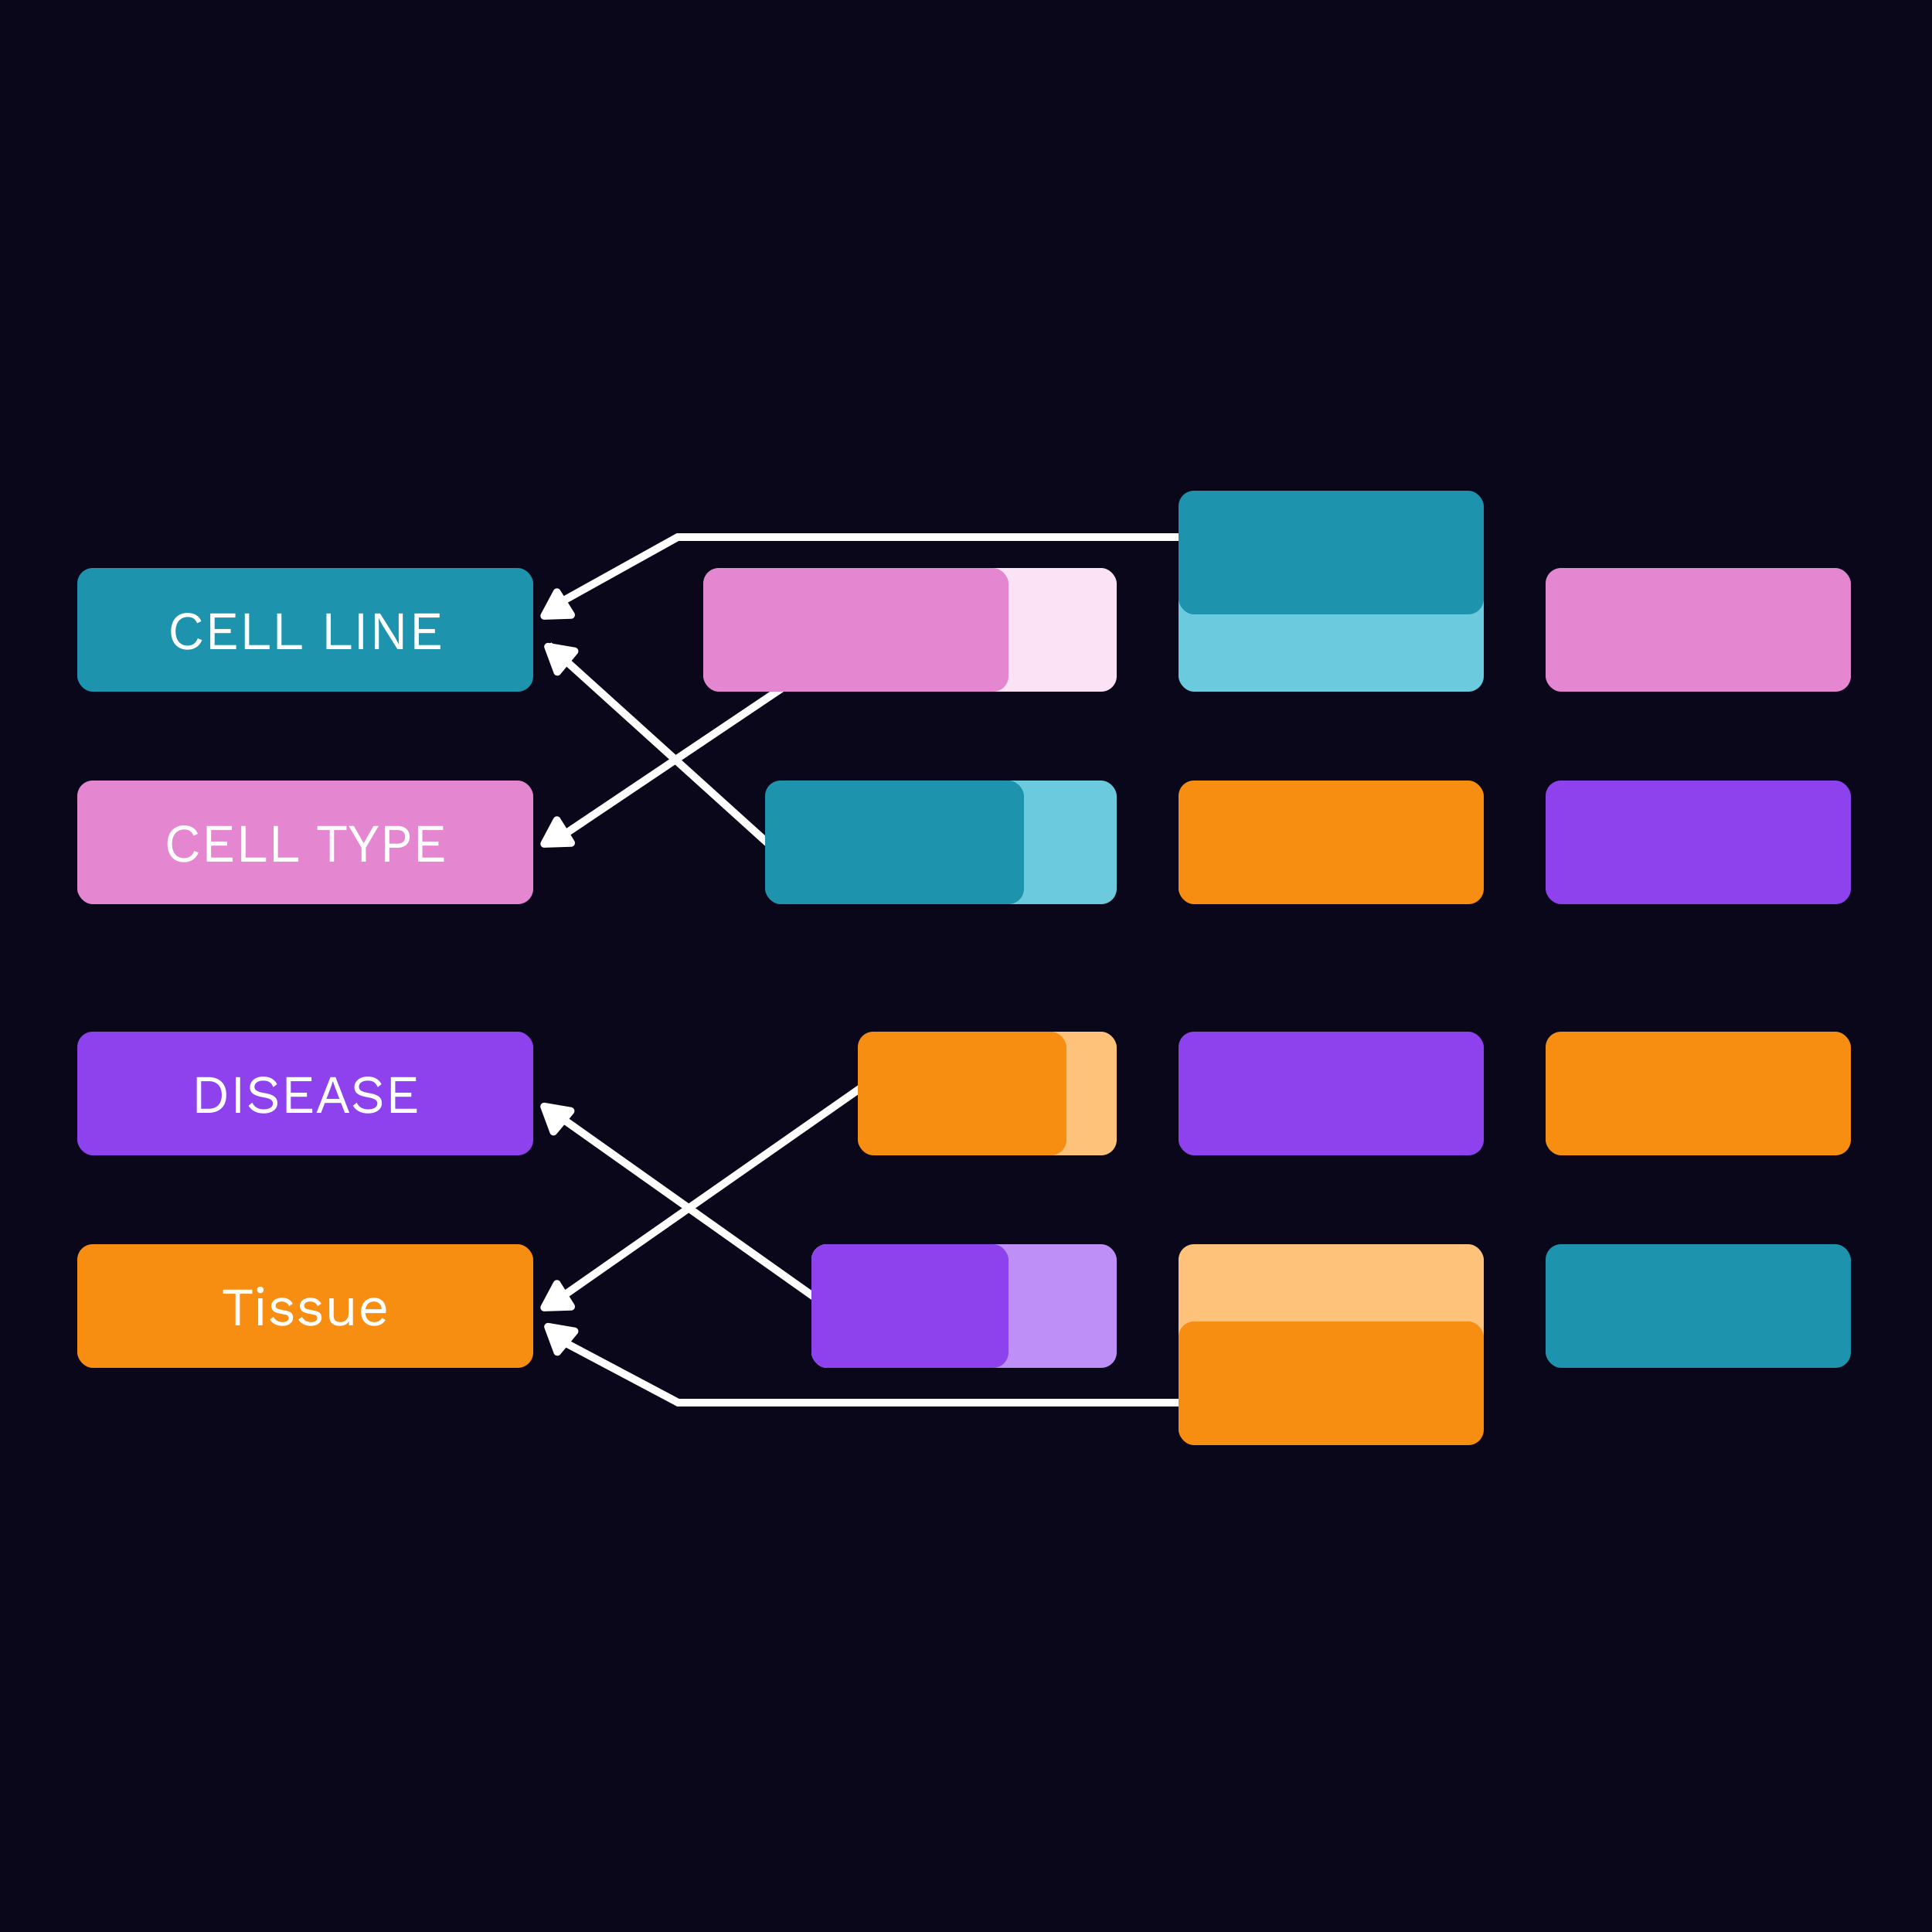 <svg xmlns="http://www.w3.org/2000/svg" xmlns:xlink="http://www.w3.org/1999/xlink" width="500" height="500" fill="none" xmlns:v="https://vecta.io/nano"><path fill="#0a071b" d="M0 0h500v500H0z"/><g stroke="#fff" stroke-width="2"><path d="M310 363H175.5l-33-17.5M214 338l-72-51"/><path d="M225 280l-83 58"/><path d="M308 139H175.383L143 157" stroke-linecap="square"/><path d="M204 223l-62-56"/><path d="M204 177l-61 41"/></g><rect x="20" y="322" width="118" height="32" rx="4" fill="#f78e12"/><rect x="400" y="147" width="79" height="32" rx="4" fill="#e587d0"/><rect x="305" y="202" width="79" height="32" rx="4" fill="#f78e12"/><rect x="305" y="322" width="79" height="32" rx="4" fill="#ffc27a"/><rect x="20" y="147" width="118" height="32" rx="4" fill="#1d93ad"/><path d="M52.276 165.634l-1.12-.42c-.406 1.246-1.372 1.876-2.604 1.876-1.918 0-3.108-1.386-3.108-3.71 0-2.338 1.274-3.71 3.164-3.71 1.232 0 1.988.56 2.394 1.624l1.106-.518c-.588-1.4-1.792-2.156-3.584-2.156-2.576 0-4.256 1.834-4.256 4.76s1.652 4.76 4.284 4.76c1.736 0 3.136-.924 3.724-2.506zm3.27 1.316v-3.108h4.172v-1.05h-4.172v-2.982h5.362v-1.05h-6.482V168h6.692v-1.05h-5.572zm8.928 0v-8.19h-1.12V168h6.412v-1.05h-5.292zm8.367 0v-8.19h-1.12V168h6.412v-1.05h-5.292zm12.756 0v-8.19h-1.12V168h6.412v-1.05h-5.292zm8.367-8.19h-1.12V168h1.12v-9.24zm10.275 0h-1.064v6.524l.056 1.484h-.014l-.994-1.848-3.85-6.16h-1.386V168h1.064v-6.524l-.056-1.484h.014l.98 1.82 3.864 6.188h1.386v-9.24zm4.149 8.19v-3.108h4.172v-1.05h-4.172v-2.982h5.362v-1.05h-6.482V168h6.692v-1.05h-5.572z" fill="#fff"/><rect x="20" y="202" width="118" height="32" rx="4" fill="#e587d0"/><rect x="20" y="267" width="118" height="32" rx="4" fill="#8e42ee"/><rect x="210" y="147" width="79" height="32" rx="4" fill="#fbe3f5"/><rect x="229" y="267" width="60" height="32" rx="4" fill="#ffc27a"/><rect x="210" y="322" width="79" height="32" rx="4" fill="#bd8ff7"/><rect x="305" y="147" width="79" height="32" rx="4" fill="#6ccade"/><g fill="#8e42ee"><rect x="305" y="267" width="79" height="32" rx="4"/><rect x="210" y="322" width="51" height="32" rx="4"/><rect x="400" y="202" width="79" height="32" rx="4"/></g><g fill="#f78e12"><rect x="400" y="267" width="79" height="32" rx="4"/><rect x="222" y="267" width="54" height="32" rx="4"/><rect x="305" y="342" width="79" height="32" rx="4"/></g><rect x="305" y="127" width="79" height="32" rx="4" fill="#1d93ad"/><rect x="226.243" y="202" width="62.757" height="32" rx="4" fill="#6ccade"/><g fill="#1d93ad"><rect x="198" y="202" width="67" height="32" rx="4"/><rect x="400" y="322" width="79" height="32" rx="4"/></g><path d="M51.36 220.634l-1.12-.42c-.406 1.246-1.372 1.876-2.604 1.876-1.918 0-3.108-1.386-3.108-3.71 0-2.338 1.274-3.71 3.164-3.71 1.232 0 1.988.56 2.394 1.624l1.106-.518c-.588-1.4-1.792-2.156-3.584-2.156-2.576 0-4.256 1.834-4.256 4.76s1.652 4.76 4.284 4.76c1.736 0 3.136-.924 3.724-2.506zm3.27 1.316v-3.108h4.172v-1.05H54.63v-2.982h5.362v-1.05H53.51V223h6.692v-1.05H54.63zm8.928 0v-8.19h-1.12V223h6.412v-1.05h-5.292zm8.367 0v-8.19h-1.12V223h6.412v-1.05h-5.292zm17.749-8.19h-7.56v1.05h3.22V223h1.12v-8.19h3.22v-1.05zm8.309 0h-1.33l-2.534 4.48-2.534-4.48h-1.33l3.304 5.628V223h1.12v-3.612l3.304-5.628zm4.918 0h-3.262V223h1.12v-3.612h2.142c1.862 0 3.108-1.078 3.108-2.814s-1.246-2.814-3.108-2.814zm-.168 4.578h-1.974v-3.528h1.974c1.456 0 2.1.616 2.1 1.764s-.644 1.764-2.1 1.764zm6.571 3.612v-3.108h4.172v-1.05h-4.172v-2.982h5.362v-1.05h-6.482V223h6.692v-1.05h-5.572zm-55.389 56.81h-2.982V288h2.982c2.898 0 4.648-1.652 4.648-4.62s-1.75-4.62-4.648-4.62zm.112 8.19h-1.974v-7.14h1.974c2.114 0 3.36 1.33 3.36 3.57s-1.246 3.57-3.36 3.57zm8.116-8.19h-1.12V288h1.12v-9.24zm5.991-.14c-2.142 0-3.444 1.26-3.444 2.744 0 1.414.896 2.17 3.388 2.604 1.946.336 2.548.798 2.548 1.596 0 .994-.952 1.526-2.38 1.526-1.512 0-2.464-.672-2.954-1.736l-.966.784c.644 1.148 1.932 2.002 3.892 2.002 2.156 0 3.57-1.05 3.57-2.632 0-1.428-.882-2.212-3.36-2.632-1.946-.336-2.562-.77-2.562-1.638 0-.882.812-1.568 2.282-1.568 1.358 0 2.03.476 2.59 1.694l.966-.784c-.714-1.288-1.876-1.96-3.57-1.96zm7.121 8.33v-3.108h4.172v-1.05h-4.172v-2.982h5.362v-1.05h-6.482V288h6.692v-1.05h-5.572zM89.236 288h1.19l-3.584-9.24h-1.33L81.914 288h1.176l.98-2.562h4.186l.98 2.562zm-4.76-3.612l1.26-3.318.406-1.246h.028l.434 1.288 1.246 3.276h-3.374zm10.687-5.768c-2.142 0-3.444 1.26-3.444 2.744 0 1.414.896 2.17 3.388 2.604 1.946.336 2.548.798 2.548 1.596 0 .994-.952 1.526-2.38 1.526-1.512 0-2.464-.672-2.954-1.736l-.966.784c.644 1.148 1.932 2.002 3.892 2.002 2.156 0 3.57-1.05 3.57-2.632 0-1.428-.882-2.212-3.36-2.632-1.946-.336-2.562-.77-2.562-1.638 0-.882.812-1.568 2.282-1.568 1.358 0 2.03.476 2.59 1.694l.966-.784c-.714-1.288-1.876-1.96-3.57-1.96zm7.12 8.33v-3.108h4.172v-1.05h-4.172v-2.982h5.362v-1.05h-6.482V288h6.692v-1.05h-5.572zM65.29 333.76v1.05h-3.22V343h-1.12v-8.19h-3.22v-1.05h7.56zm2.085.896c-.252 0-.457-.075-.616-.224-.149-.159-.224-.364-.224-.616s.075-.453.224-.602c.159-.159.364-.238.616-.238s.453.079.602.238c.159.149.238.35.238.602s-.079.457-.238.616c-.149.149-.35.224-.602.224zm.56 1.344v7h-1.12v-7h1.12zm5.119 7.14a4.17 4.17 0 0 1-1.89-.434 3.11 3.11 0 0 1-1.316-1.232l.952-.686a2.35 2.35 0 0 0 .896 1.008c.401.243.882.364 1.442.364.495 0 .882-.093 1.162-.28.28-.196.42-.448.42-.756 0-.196-.065-.373-.196-.532-.121-.168-.359-.289-.714-.364l-1.68-.35c-.681-.14-1.171-.373-1.47-.7-.289-.327-.434-.733-.434-1.218a1.83 1.83 0 0 1 .322-1.05c.224-.317.537-.569.938-.756.411-.196.891-.294 1.442-.294.691 0 1.274.135 1.75.406s.831.653 1.064 1.148l-.938.616c-.159-.411-.415-.709-.77-.896-.355-.196-.723-.294-1.106-.294-.336 0-.625.047-.868.14a1.27 1.27 0 0 0-.546.392c-.121.159-.182.341-.182.546s.07.397.21.574c.14.168.401.289.784.364l1.75.364c.653.131 1.111.345 1.372.644a1.6 1.6 0 0 1 .392 1.092c0 .439-.117.826-.35 1.162-.233.327-.56.579-.98.756s-.905.266-1.456.266zm7.383 0a4.17 4.17 0 0 1-1.89-.434 3.11 3.11 0 0 1-1.316-1.232l.952-.686a2.35 2.35 0 0 0 .896 1.008c.401.243.882.364 1.442.364.495 0 .882-.093 1.162-.28.28-.196.42-.448.42-.756 0-.196-.065-.373-.196-.532-.121-.168-.359-.289-.714-.364l-1.68-.35c-.681-.14-1.171-.373-1.47-.7-.289-.327-.434-.733-.434-1.218a1.83 1.83 0 0 1 .322-1.05c.224-.317.537-.569.938-.756.411-.196.891-.294 1.442-.294.691 0 1.274.135 1.75.406s.831.653 1.064 1.148l-.938.616c-.159-.411-.415-.709-.77-.896-.355-.196-.723-.294-1.106-.294-.336 0-.625.047-.868.14a1.27 1.27 0 0 0-.546.392c-.121.159-.182.341-.182.546s.07.397.21.574c.14.168.401.289.784.364l1.75.364c.653.131 1.111.345 1.372.644s.392.663.392 1.092c0 .439-.117.826-.35 1.162-.233.327-.56.579-.98.756s-.905.266-1.456.266zm7.397 0c-.448 0-.873-.084-1.274-.252-.392-.168-.714-.439-.966-.812-.243-.383-.364-.877-.364-1.484V336h1.12v4.298c0 .709.154 1.199.462 1.47.308.261.742.392 1.302.392a2.42 2.42 0 0 0 .77-.126c.252-.093.476-.233.672-.42.205-.196.364-.443.476-.742.121-.299.182-.653.182-1.064V336h1.12v7h-.98l-.07-1.064a2.21 2.21 0 0 1-.994.924c-.411.187-.896.28-1.456.28zm9.033 0c-.663 0-1.255-.145-1.778-.434a3.04 3.04 0 0 1-1.204-1.246c-.289-.551-.434-1.204-.434-1.96s.145-1.405.434-1.946a3.04 3.04 0 0 1 1.19-1.26c.504-.289 1.078-.434 1.722-.434.653 0 1.209.14 1.666.42.467.28.821.663 1.064 1.148.243.476.364 1.013.364 1.61l-.014.434-.042.35h-5.656v-.994h5.166l-.574.112c0-.672-.187-1.19-.56-1.554-.364-.364-.845-.546-1.442-.546-.457 0-.854.107-1.19.322-.327.205-.583.509-.77.91-.177.392-.266.868-.266 1.428 0 .551.093 1.027.28 1.428s.448.709.784.924c.345.205.756.308 1.232.308.513 0 .929-.098 1.246-.294.327-.196.588-.462.784-.798l.882.518a2.92 2.92 0 0 1-.686.826 2.97 2.97 0 0 1-.966.546c-.364.121-.775.182-1.232.182z" fill="#fff"/><rect x="182" y="147" width="79" height="32" rx="4" fill="#e587d0"/><g fill="#fff"><use xlink:href="#B"/><use xlink:href="#B" y="59"/><use xlink:href="#C"/><use xlink:href="#C" y="176"/><use xlink:href="#B" y="179"/><path d="M144.021 293.504a1 1 0 0 1-1.708-.291l-2.408-6.496a1 1 0 0 1 1.106-1.334l6.83 1.163a1 1 0 0 1 .602 1.624l-4.422 5.334z"/></g><defs ><path id="B" d="M140.9 160.376a1 1 0 0 1-.915-1.471l3.265-6.11a1 1 0 0 1 1.731-.057l3.66 5.883a1 1 0 0 1-.816 1.527l-6.925.228z"/><path id="C" d="M145.02 174.504a1 1 0 0 1-1.707-.291l-2.408-6.496a1 1 0 0 1 1.106-1.334l6.829 1.163a1 1 0 0 1 .602 1.624l-4.422 5.334z"/></defs></svg>